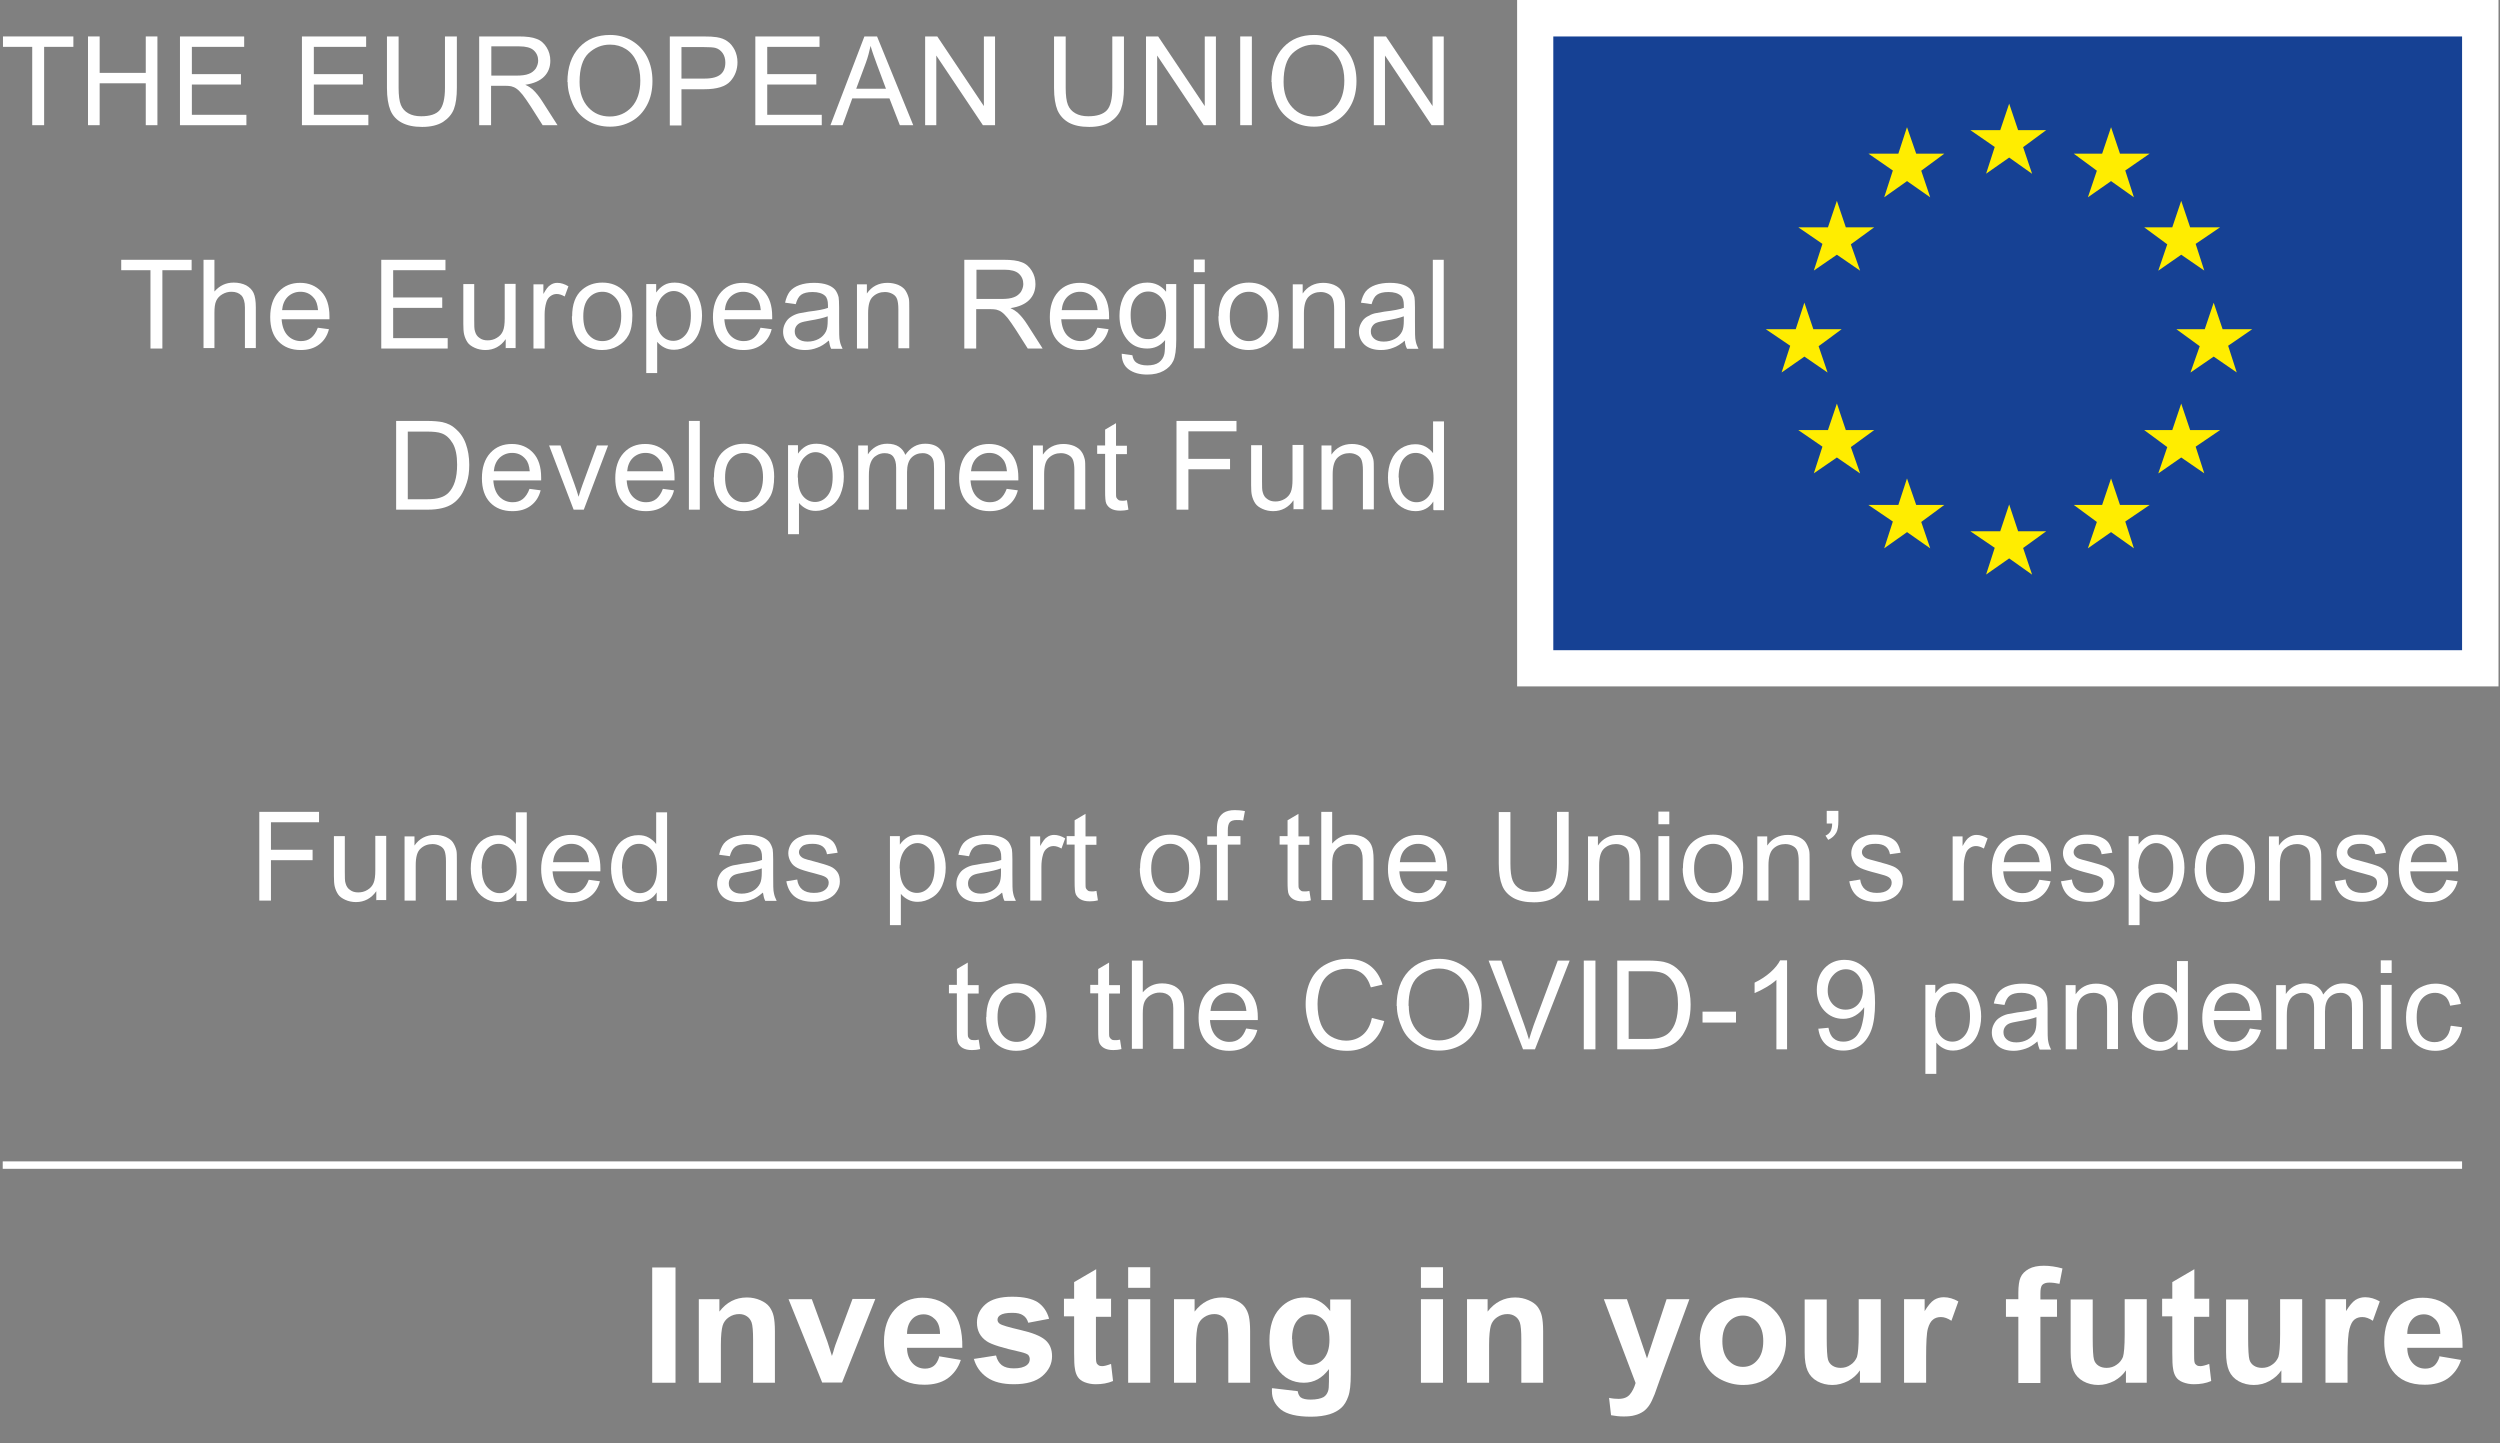 <?xml version="1.0" encoding="UTF-8"?><svg id="Lag_1" xmlns="http://www.w3.org/2000/svg" viewBox="0 0 100.85 58.23"><rect x="0" y="0" width="100.85" height="58.23" fill="#808080" stroke="none"/><rect x="61.93" y=".73" width="38.12" height="26.23" fill="#164194"/><path d="m99.32,1.47v24.76h-36.66V1.47h36.66m1.47-1.47h-39.59v27.69h39.59V0h0Z" fill="#fff"/><polygon points="76.93 5.35 77.25 6.27 78.22 6.27 77.42 6.86 77.73 7.78 76.93 7.22 76.14 7.78 76.44 6.85 75.6 6.27 76.63 6.27 76.93 5.35" fill="#ffed00" stroke="#ffed00" stroke-width=".14"/><polygon points="74.1 8.32 74.41 9.24 75.39 9.24 74.58 9.83 74.9 10.74 74.1 10.19 73.3 10.74 73.6 9.81 72.77 9.24 73.79 9.24 74.1 8.32" fill="#ffed00" stroke="#ffed00" stroke-width=".14"/><polygon points="81.05 4.4 81.36 5.32 82.33 5.32 81.53 5.91 81.84 6.83 81.05 6.27 80.25 6.83 80.55 5.9 79.71 5.32 80.74 5.32 81.05 4.4" fill="#ffed00" stroke="#ffed00" stroke-width=".14"/><polygon points="72.79 12.43 73.1 13.35 74.08 13.35 73.28 13.94 73.59 14.85 72.79 14.3 72 14.85 72.3 13.92 71.46 13.35 72.49 13.35 72.79 12.43" fill="#ffed00" stroke="#ffed00" stroke-width=".14"/><polygon points="74.1 16.5 74.41 17.42 75.39 17.42 74.58 18.01 74.9 18.92 74.1 18.37 73.3 18.92 73.6 17.99 72.77 17.42 73.79 17.42 74.1 16.5" fill="#ffed00" stroke="#ffed00" stroke-width=".14"/><polygon points="76.93 19.52 77.25 20.44 78.22 20.44 77.42 21.03 77.73 21.94 76.93 21.38 76.14 21.94 76.44 21.01 75.6 20.44 76.63 20.44 76.93 19.52" fill="#ffed00" stroke="#ffed00" stroke-width=".14"/><polygon points="81.05 20.57 81.36 21.5 82.33 21.5 81.53 22.08 81.84 23 81.05 22.44 80.25 23 80.55 22.07 79.71 21.5 80.74 21.5 81.05 20.57" fill="#ffed00" stroke="#ffed00" stroke-width=".14"/><polygon points="85.16 5.35 84.85 6.27 83.87 6.27 84.67 6.86 84.36 7.78 85.16 7.22 85.95 7.78 85.65 6.85 86.49 6.27 85.47 6.27 85.16 5.35" fill="#ffed00" stroke="#ffed00" stroke-width=".14"/><polygon points="87.99 8.32 87.68 9.24 86.71 9.24 87.51 9.83 87.2 10.74 87.99 10.19 88.79 10.74 88.49 9.81 89.33 9.24 88.3 9.24 87.99 8.32" fill="#ffed00" stroke="#ffed00" stroke-width=".14"/><polygon points="89.3 12.43 88.99 13.35 88.01 13.35 88.82 13.94 88.5 14.85 89.3 14.3 90.1 14.85 89.8 13.92 90.63 13.35 89.61 13.35 89.3 12.43" fill="#ffed00" stroke="#ffed00" stroke-width=".14"/><polygon points="87.99 16.5 87.68 17.42 86.71 17.42 87.51 18.01 87.2 18.92 87.99 18.37 88.79 18.92 88.49 17.99 89.33 17.42 88.3 17.42 87.99 16.5" fill="#ffed00" stroke="#ffed00" stroke-width=".14"/><polygon points="85.16 19.52 84.85 20.44 83.87 20.44 84.67 21.03 84.36 21.94 85.16 21.38 85.95 21.94 85.65 21.01 86.49 20.44 85.47 20.44 85.16 19.52" fill="#ffed00" stroke="#ffed00" stroke-width=".14"/><path d="m26.31,55.78v-4.65h.94v4.65h-.94Z" fill="#fff"/><path d="m31.27,55.78h-.89v-1.72c0-.36-.02-.6-.06-.71-.04-.11-.1-.19-.19-.25-.09-.06-.19-.09-.31-.09-.15,0-.29.04-.42.13-.12.08-.21.2-.25.34s-.07.4-.07.77v1.53h-.89v-3.37h.83v.5c.29-.38.66-.57,1.11-.57.2,0,.38.04.54.11.16.07.29.16.37.27.08.11.14.24.17.38s.05.34.05.6v2.09Z" fill="#fff"/><path d="m33.17,55.78l-1.36-3.37h.94l.63,1.72.18.57c.05-.15.08-.24.09-.29.03-.1.06-.19.1-.29l.64-1.72h.92l-1.34,3.37h-.8Z" fill="#fff"/><path d="m37.87,54.71l.89.15c-.11.33-.29.57-.54.75-.25.17-.56.25-.93.25-.59,0-1.02-.19-1.3-.57-.22-.31-.33-.69-.33-1.16,0-.56.15-1,.44-1.31s.66-.47,1.11-.47c.5,0,.9.17,1.19.5s.43.84.42,1.52h-2.23c0,.26.08.47.22.62.14.15.31.22.51.22.14,0,.26-.04.35-.11s.17-.2.22-.37Zm.05-.9c0-.26-.07-.46-.2-.59-.13-.13-.28-.2-.46-.2-.19,0-.36.07-.48.21s-.19.33-.19.58h1.33Z" fill="#fff"/><path d="m39.28,54.82l.9-.14c.04.17.12.3.23.39.12.09.28.13.49.13.23,0,.4-.04.52-.13.08-.06.12-.14.12-.24,0-.07-.02-.12-.06-.17-.04-.04-.14-.08-.3-.12-.72-.16-1.18-.3-1.37-.43-.27-.18-.4-.43-.4-.76,0-.29.12-.54.35-.74.23-.2.59-.3,1.07-.3s.8.08,1.03.22c.22.15.38.37.46.67l-.84.16c-.04-.13-.1-.23-.21-.3-.1-.07-.24-.1-.43-.1-.24,0-.4.03-.5.1-.07.05-.1.11-.1.18,0,.06.03.12.09.16.08.06.36.14.83.25.48.11.81.24,1,.4.19.16.28.38.28.66,0,.31-.13.57-.39.8-.26.22-.64.33-1.15.33-.46,0-.82-.09-1.09-.28-.27-.19-.44-.44-.53-.76Z" fill="#fff"/><path d="m44.82,52.41v.71h-.61v1.36c0,.27,0,.44.02.48.01.05.04.08.08.11.04.03.09.04.15.04.08,0,.2-.03.36-.09l.08.69c-.21.09-.44.13-.7.13-.16,0-.31-.03-.44-.08-.13-.05-.22-.12-.28-.21-.06-.09-.1-.2-.12-.35-.02-.1-.03-.31-.03-.63v-1.47h-.41v-.71h.41v-.67l.89-.52v1.19h.61Z" fill="#fff"/><path d="m45.51,51.95v-.83h.89v.83h-.89Zm0,3.83v-3.37h.89v3.37h-.89Z" fill="#fff"/><path d="m50.44,55.78h-.89v-1.72c0-.36-.02-.6-.06-.71-.04-.11-.1-.19-.19-.25-.09-.06-.19-.09-.31-.09-.15,0-.29.04-.42.13-.12.08-.21.2-.25.34-.04.14-.07.4-.07.77v1.53h-.89v-3.37h.83v.5c.29-.38.67-.57,1.11-.57.2,0,.38.04.54.11.16.07.29.16.37.27.08.11.14.24.17.38.03.14.05.34.05.6v2.09Z" fill="#fff"/><path d="m51.33,56l1.02.12c.02.12.06.2.12.25.08.06.22.09.4.09.23,0,.41-.04.52-.1.08-.05.14-.12.18-.23.03-.07.04-.21.04-.41v-.49c-.27.36-.6.55-1.01.55-.45,0-.81-.19-1.08-.57-.21-.3-.31-.68-.31-1.13,0-.57.14-1,.41-1.29.27-.3.61-.45,1.01-.45s.76.18,1.03.55v-.47h.83v3.02c0,.4-.03.7-.1.89-.07.2-.16.35-.28.46-.12.11-.28.2-.47.26-.2.06-.45.1-.75.1-.57,0-.98-.1-1.22-.29-.24-.2-.36-.44-.36-.74,0-.03,0-.07,0-.11Zm.8-1.98c0,.36.07.62.21.79s.31.25.51.25c.22,0,.4-.08.55-.25.15-.17.23-.42.23-.76s-.07-.61-.22-.78c-.14-.17-.33-.25-.55-.25s-.39.08-.53.25-.21.42-.21.76Z" fill="#fff"/><path d="m57.32,51.95v-.83h.89v.83h-.89Zm0,3.83v-3.37h.89v3.37h-.89Z" fill="#fff"/><path d="m62.26,55.78h-.89v-1.72c0-.36-.02-.6-.06-.71-.04-.11-.1-.19-.19-.25-.09-.06-.19-.09-.31-.09-.15,0-.29.04-.42.13-.12.08-.21.2-.25.34-.04.14-.07.4-.07.77v1.53h-.89v-3.37h.83v.5c.29-.38.67-.57,1.11-.57.2,0,.38.04.54.11.16.07.29.16.37.27.08.11.14.24.17.38.03.14.05.34.05.6v2.09Z" fill="#fff"/><path d="m64.68,52.41h.95l.81,2.39.79-2.39h.92l-1.19,3.24-.21.59c-.08.2-.15.35-.22.45-.07.1-.15.19-.24.25s-.21.12-.34.15c-.13.04-.29.05-.46.05s-.34-.02-.5-.05l-.08-.7c.14.03.27.04.38.04.21,0,.36-.06.46-.18.1-.12.18-.28.23-.46l-1.28-3.38Z" fill="#fff"/><path d="m68.57,54.05c0-.3.07-.58.22-.86.15-.28.35-.49.62-.63.27-.15.57-.22.9-.22.51,0,.93.17,1.25.5.33.33.49.75.49,1.26s-.17.93-.49,1.27c-.33.34-.74.5-1.24.5-.31,0-.6-.07-.88-.21s-.49-.34-.64-.61c-.15-.27-.22-.6-.22-.99Zm.91.05c0,.33.08.59.24.77.16.18.35.27.59.27s.43-.09.58-.27c.16-.18.24-.44.24-.77s-.08-.58-.24-.76c-.16-.18-.35-.27-.58-.27s-.43.09-.59.27c-.16.18-.24.43-.24.77Z" fill="#fff"/><path d="m75.03,55.78v-.5c-.12.18-.28.32-.48.43-.2.1-.41.16-.63.16s-.43-.05-.61-.15c-.18-.1-.31-.24-.39-.42-.08-.18-.12-.43-.12-.75v-2.13h.89v1.55c0,.47.02.76.05.87.03.11.09.19.18.25s.2.09.33.09c.15,0,.29-.04.41-.13.12-.08.2-.19.25-.31.04-.12.07-.43.07-.91v-1.42h.89v3.37h-.83Z" fill="#fff"/><path d="m77.7,55.78h-.89v-3.37h.83v.48c.14-.23.27-.38.38-.45.11-.07.24-.11.39-.11.2,0,.4.06.59.17l-.28.78c-.15-.1-.29-.15-.42-.15s-.23.03-.32.1c-.09.07-.16.19-.21.37s-.07.56-.07,1.13v1.04Z" fill="#fff"/><path d="m80.92,52.41h.5v-.25c0-.28.03-.5.09-.63.06-.14.17-.25.33-.34.16-.09.37-.13.61-.13s.5.04.75.11l-.12.62c-.14-.03-.28-.05-.41-.05s-.22.03-.28.09c-.06.06-.08.18-.08.35v.24h.67v.7h-.67v2.67h-.89v-2.67h-.5v-.7Z" fill="#fff"/><path d="m85.76,55.78v-.5c-.12.18-.28.32-.48.43-.2.1-.41.16-.63.16s-.43-.05-.61-.15c-.18-.1-.31-.24-.39-.42-.08-.18-.12-.43-.12-.75v-2.13h.89v1.55c0,.47.02.76.05.87.03.11.09.19.18.25s.2.09.33.09c.15,0,.29-.04.41-.13.12-.08.2-.19.25-.31.04-.12.07-.43.07-.91v-1.42h.89v3.37h-.83Z" fill="#fff"/><path d="m89.12,52.41v.71h-.61v1.36c0,.27,0,.44.02.48.01.05.04.08.08.11.04.03.09.04.15.04.08,0,.2-.03.36-.09l.08.69c-.21.09-.44.13-.7.13-.16,0-.31-.03-.44-.08-.13-.05-.22-.12-.28-.21-.06-.09-.1-.2-.12-.35-.02-.1-.03-.31-.03-.63v-1.47h-.41v-.71h.41v-.67l.89-.52v1.19h.61Z" fill="#fff"/><path d="m92.03,55.78v-.5c-.12.18-.28.32-.48.43s-.41.16-.63.16-.43-.05-.61-.15c-.18-.1-.31-.24-.39-.42-.08-.18-.12-.43-.12-.75v-2.13h.89v1.55c0,.47.02.76.05.87.03.11.09.19.18.25s.2.09.33.09c.15,0,.29-.04.41-.13.12-.08.2-.19.25-.31.04-.12.07-.43.07-.91v-1.42h.89v3.37h-.83Z" fill="#fff"/><path d="m94.7,55.78h-.89v-3.37h.83v.48c.14-.23.27-.38.38-.45.11-.07.24-.11.39-.11.2,0,.4.06.59.17l-.28.78c-.15-.1-.29-.15-.42-.15s-.23.03-.32.1c-.09.07-.15.19-.2.37s-.08.56-.08,1.13v1.04Z" fill="#fff"/><path d="m98.39,54.71l.89.15c-.11.33-.29.57-.54.75-.25.17-.56.25-.93.25-.59,0-1.02-.19-1.3-.57-.22-.31-.33-.69-.33-1.16,0-.56.15-1,.44-1.31s.66-.47,1.11-.47c.5,0,.9.17,1.19.5s.43.84.42,1.52h-2.23c0,.26.08.47.22.62.14.15.31.22.51.22.14,0,.26-.04.35-.11.09-.08.17-.2.22-.37Zm.05-.9c0-.26-.07-.46-.2-.59-.13-.13-.28-.2-.46-.2-.19,0-.36.07-.48.21s-.19.33-.19.58h1.33Z" fill="#fff"/><line x1="99.32" y1="47" x2=".11" y2="47" fill="none" stroke="#fff" stroke-width=".3"/><path d="m10.46,36.33v-3.58h2.41v.42h-1.94v1.11h1.68v.42h-1.68v1.63h-.47Z" fill="#fff"/><path d="m15.18,36.33v-.38c-.2.29-.48.44-.82.44-.15,0-.3-.03-.43-.09-.13-.06-.23-.13-.29-.22-.06-.09-.11-.2-.14-.33-.02-.09-.03-.22-.03-.41v-1.61h.44v1.44c0,.23,0,.38.03.46.03.12.09.21.18.27.09.07.2.1.33.1s.26-.03.37-.1c.12-.07.2-.16.25-.28.05-.12.07-.29.07-.51v-1.39h.44v2.59h-.39Z" fill="#fff"/><path d="m16.32,36.33v-2.59h.4v.37c.19-.28.47-.43.83-.43.16,0,.3.03.43.08.13.06.23.13.29.22s.11.2.14.32c.02.08.02.22.02.43v1.59h-.44v-1.58c0-.18-.02-.31-.05-.4-.03-.09-.09-.16-.18-.21-.09-.05-.19-.08-.31-.08-.19,0-.35.06-.48.18-.14.12-.2.34-.2.68v1.42h-.44Z" fill="#fff"/><path d="m20.83,36.33v-.33c-.16.26-.41.39-.73.39-.21,0-.4-.06-.57-.17-.17-.11-.31-.27-.4-.48-.09-.2-.14-.44-.14-.7s.04-.49.13-.7c.09-.21.22-.37.39-.48s.37-.17.58-.17c.16,0,.3.03.42.1.12.07.22.15.3.26v-1.28h.44v3.58h-.41Zm-1.39-1.29c0,.33.07.58.21.74s.31.25.5.25.36-.08.49-.24c.13-.16.2-.4.2-.72,0-.35-.07-.62-.21-.78s-.31-.25-.51-.25-.36.08-.49.24c-.13.16-.2.41-.2.75Z" fill="#fff"/><path d="m23.75,35.49l.45.06c-.07.27-.2.47-.4.62s-.44.22-.74.22c-.38,0-.68-.12-.9-.35-.22-.23-.33-.56-.33-.98s.11-.77.34-1.02.52-.36.87-.36.63.12.85.35.33.57.33,1c0,.03,0,.06,0,.12h-1.93c.02.28.1.5.24.65s.33.23.54.23c.16,0,.3-.04.41-.13s.2-.22.27-.41Zm-1.44-.71h1.45c-.02-.22-.07-.38-.17-.49-.14-.17-.32-.25-.54-.25-.2,0-.37.07-.51.2-.14.14-.21.32-.23.54Z" fill="#fff"/><path d="m26.49,36.33v-.33c-.16.26-.41.39-.73.39-.21,0-.4-.06-.57-.17-.17-.11-.31-.27-.4-.48-.09-.2-.14-.44-.14-.7s.04-.49.13-.7c.09-.21.22-.37.39-.48s.37-.17.58-.17c.16,0,.3.03.42.1.12.07.22.15.3.26v-1.28h.44v3.58h-.41Zm-1.39-1.29c0,.33.07.58.21.74s.31.25.5.25.36-.08.49-.24c.13-.16.2-.4.2-.72,0-.35-.07-.62-.21-.78s-.31-.25-.51-.25-.36.08-.49.24c-.13.16-.2.41-.2.75Z" fill="#fff"/><path d="m30.77,36.01c-.16.14-.32.24-.47.29-.15.06-.31.09-.48.09-.28,0-.5-.07-.66-.21-.15-.14-.23-.32-.23-.53,0-.13.03-.24.09-.35.06-.11.13-.19.23-.25.09-.06.2-.11.32-.14.09-.02.22-.04.39-.07.35-.04.62-.09.78-.15,0-.06,0-.1,0-.11,0-.18-.04-.31-.12-.38-.11-.1-.28-.15-.5-.15-.21,0-.36.04-.46.11-.1.07-.17.2-.22.38l-.43-.06c.04-.18.1-.33.19-.45.09-.11.22-.2.39-.26.17-.06.37-.09.59-.09s.4.03.54.08.24.12.31.2c.06.08.11.18.14.3.01.07.02.21.02.41v.59c0,.41,0,.67.03.77.02.11.06.21.11.31h-.46c-.05-.09-.07-.2-.09-.32Zm-.04-.98c-.16.06-.4.12-.72.17-.18.03-.31.06-.38.09s-.13.08-.17.14c-.04.06-.06.13-.06.21,0,.12.04.21.13.29.09.08.22.12.39.12s.32-.04.45-.11c.13-.07.23-.18.29-.3.05-.1.07-.25.07-.44v-.16Z" fill="#fff"/><path d="m31.73,35.55l.43-.07c.02.17.09.31.2.4.11.09.27.14.47.14s.35-.04.45-.12c.1-.08.15-.18.15-.29,0-.1-.04-.18-.13-.23-.06-.04-.21-.09-.45-.15-.32-.08-.55-.15-.67-.21-.12-.06-.22-.14-.28-.25-.06-.1-.1-.22-.1-.35,0-.12.03-.22.08-.32.05-.1.12-.18.22-.25.07-.05.16-.09.28-.13.12-.04.24-.05.38-.05.2,0,.38.03.54.09.15.06.27.14.34.24.07.1.12.23.15.4l-.43.06c-.02-.13-.08-.24-.17-.31-.09-.07-.23-.11-.4-.11-.2,0-.35.03-.43.1s-.13.15-.13.23c0,.06.02.11.05.15.04.05.09.09.17.12.04.02.17.05.39.11.31.08.53.15.65.2.12.05.22.13.29.23s.1.23.1.38-.04.28-.13.41c-.08.13-.21.23-.37.3-.16.07-.34.11-.55.11-.34,0-.59-.07-.77-.21-.18-.14-.29-.35-.34-.62Z" fill="#fff"/><path d="m35.9,37.32v-3.59h.4v.34c.09-.13.2-.23.32-.3.12-.07.26-.1.43-.1.22,0,.42.06.59.17s.3.27.38.48c.09.21.13.43.13.68,0,.27-.05.5-.14.72-.09.21-.23.38-.42.49-.18.11-.37.17-.57.17-.15,0-.28-.03-.39-.09-.12-.06-.21-.14-.29-.23v1.26h-.44Zm.4-2.28c0,.33.07.58.2.74s.3.24.49.24.36-.08.5-.25c.14-.17.21-.42.21-.77s-.07-.58-.2-.74c-.14-.16-.3-.25-.49-.25s-.35.09-.5.26c-.14.18-.22.43-.22.76Z" fill="#fff"/><path d="m40.42,36.01c-.16.14-.32.24-.47.29-.15.06-.31.09-.48.09-.28,0-.5-.07-.66-.21-.15-.14-.23-.32-.23-.53,0-.13.03-.24.09-.35.06-.11.13-.19.23-.25.09-.06.2-.11.32-.14.09-.02.22-.04.39-.07.35-.04.62-.09.78-.15,0-.06,0-.1,0-.11,0-.18-.04-.31-.12-.38-.11-.1-.28-.15-.5-.15-.21,0-.36.04-.46.11-.1.07-.17.2-.22.38l-.43-.06c.04-.18.1-.33.19-.45.09-.11.22-.2.39-.26.17-.06.37-.09.59-.09s.4.03.54.08.24.12.31.2c.06.08.11.18.14.3.01.07.02.21.02.41v.59c0,.41,0,.67.03.77.02.11.06.21.11.31h-.46c-.05-.09-.07-.2-.09-.32Zm-.04-.98c-.16.06-.4.12-.72.17-.18.03-.31.06-.38.09s-.13.08-.17.14c-.04.06-.06.13-.06.21,0,.12.04.21.13.29.09.08.22.12.39.12s.32-.04.45-.11c.13-.07.23-.18.29-.3.05-.1.07-.25.07-.44v-.16Z" fill="#fff"/><path d="m41.56,36.33v-2.59h.4v.39c.1-.18.19-.31.28-.36.08-.06.18-.09.28-.09.15,0,.3.05.45.14l-.15.41c-.11-.06-.21-.1-.32-.1-.1,0-.18.03-.26.09-.08.06-.13.14-.16.24-.05.16-.07.33-.07.51v1.36h-.44Z" fill="#fff"/><path d="m44.23,35.93l.06.39c-.12.03-.23.04-.33.04-.16,0-.28-.03-.37-.08s-.15-.12-.19-.2c-.04-.08-.05-.26-.05-.52v-1.49h-.32v-.34h.32v-.64l.44-.26v.91h.44v.34h-.44v1.52c0,.13,0,.21.02.24s.04.06.08.09c.03.02.08.03.15.03.05,0,.11,0,.19-.02Z" fill="#fff"/><path d="m45.99,35.03c0-.48.13-.84.4-1.07.22-.19.5-.29.82-.29.36,0,.65.12.87.35.23.23.34.56.34.97,0,.33-.05.6-.15.79-.1.19-.25.34-.44.45-.19.11-.4.16-.63.16-.36,0-.66-.12-.88-.35s-.34-.57-.34-1.01Zm.45,0c0,.33.07.58.22.75.15.17.33.25.55.25s.4-.08.54-.25c.14-.17.22-.42.22-.76,0-.32-.07-.56-.22-.73-.15-.17-.33-.25-.54-.25s-.4.08-.55.25c-.14.16-.22.41-.22.74Z" fill="#fff"/><path d="m49.09,36.33v-2.25h-.39v-.34h.39v-.28c0-.17.02-.3.05-.39.04-.11.12-.21.22-.28.11-.07.26-.11.45-.11.12,0,.26.01.41.04l-.07.38c-.09-.02-.18-.02-.26-.02-.13,0-.23.03-.28.09-.05.06-.08.16-.08.32v.24h.51v.34h-.51v2.25h-.44Z" fill="#fff"/><path d="m52.82,35.93l.06.39c-.12.03-.23.04-.33.04-.16,0-.28-.03-.37-.08s-.15-.12-.19-.2c-.04-.08-.05-.26-.05-.52v-1.49h-.32v-.34h.32v-.64l.44-.26v.91h.44v.34h-.44v1.52c0,.13,0,.21.02.24.02.04.04.06.08.09s.08.03.15.03c.05,0,.11,0,.19-.02Z" fill="#fff"/><path d="m53.3,36.33v-3.58h.44v1.28c.21-.24.46-.36.78-.36.19,0,.36.04.5.11.14.08.24.18.3.31.06.13.09.33.09.58v1.64h-.44v-1.64c0-.22-.05-.38-.14-.48-.1-.1-.23-.15-.4-.15-.13,0-.25.03-.37.1-.12.07-.2.16-.25.27s-.07.27-.07.48v1.42h-.44Z" fill="#fff"/><path d="m57.91,35.49l.45.06c-.07.27-.2.47-.4.62-.19.15-.44.22-.74.22-.38,0-.68-.12-.9-.35-.22-.23-.33-.56-.33-.98s.11-.77.34-1.02.52-.36.87-.36.63.12.85.35.33.57.33,1c0,.03,0,.06,0,.12h-1.93c.02.28.1.5.24.65.14.15.33.23.54.23.16,0,.3-.04.41-.13.11-.08.2-.22.27-.41Zm-1.44-.71h1.45c-.02-.22-.08-.38-.17-.49-.14-.17-.32-.25-.54-.25-.2,0-.37.07-.51.2s-.21.32-.23.54Z" fill="#fff"/><path d="m62.81,32.75h.47v2.07c0,.36-.04.65-.12.86-.08.21-.23.38-.44.52-.21.13-.49.2-.84.2s-.61-.06-.82-.17c-.21-.12-.37-.28-.46-.5-.09-.22-.14-.52-.14-.9v-2.07h.47v2.07c0,.31.03.54.09.69.06.15.16.26.3.34.14.08.31.12.52.12.35,0,.6-.08.75-.24.15-.16.22-.46.22-.91v-2.07Z" fill="#fff"/><path d="m64.06,36.33v-2.59h.4v.37c.19-.28.47-.43.83-.43.16,0,.3.03.43.08.13.06.23.13.29.22.06.09.11.2.14.32.02.08.02.22.02.43v1.59h-.44v-1.58c0-.18-.02-.31-.05-.4-.03-.09-.09-.16-.18-.21-.09-.05-.19-.08-.31-.08-.19,0-.35.06-.48.18s-.2.34-.2.68v1.42h-.44Z" fill="#fff"/><path d="m66.9,33.25v-.51h.44v.51h-.44Zm0,3.07v-2.59h.44v2.59h-.44Z" fill="#fff"/><path d="m67.89,35.03c0-.48.13-.84.4-1.07.22-.19.5-.29.82-.29.36,0,.65.12.87.35.23.23.34.56.34.97,0,.33-.05.6-.15.79-.1.19-.25.34-.44.45-.19.11-.4.16-.63.16-.36,0-.66-.12-.88-.35s-.34-.57-.34-1.01Zm.45,0c0,.33.07.58.22.75.15.17.33.25.55.25s.4-.08.54-.25c.14-.17.22-.42.22-.76,0-.32-.07-.56-.22-.73-.15-.17-.33-.25-.54-.25s-.4.08-.55.25c-.14.16-.22.41-.22.74Z" fill="#fff"/><path d="m70.89,36.33v-2.59h.4v.37c.19-.28.47-.43.83-.43.16,0,.3.03.43.08.13.06.23.13.29.22.06.09.11.2.14.32.02.08.02.22.02.43v1.59h-.44v-1.58c0-.18-.02-.31-.05-.4-.03-.09-.09-.16-.18-.21-.09-.05-.19-.08-.31-.08-.19,0-.35.06-.48.18s-.2.34-.2.68v1.42h-.44Z" fill="#fff"/><path d="m73.69,33.22v-.51h.47v.4c0,.22-.03.38-.08.47-.07.13-.18.23-.33.3l-.11-.17c.09-.04.15-.09.2-.17.04-.08.07-.18.07-.32h-.23Z" fill="#fff"/><path d="m74.61,35.55l.43-.07c.02.17.09.31.2.4s.27.14.47.14.35-.04.45-.12c.1-.08.15-.18.15-.29,0-.1-.04-.18-.13-.23-.06-.04-.21-.09-.45-.15-.32-.08-.54-.15-.67-.21-.12-.06-.22-.14-.28-.25-.06-.1-.1-.22-.1-.35,0-.12.03-.22.08-.32.05-.1.12-.18.22-.25.07-.05.16-.09.28-.13.12-.04.24-.05.38-.05.2,0,.38.03.54.09.15.06.27.14.34.24.07.1.12.23.15.4l-.43.06c-.02-.13-.08-.24-.17-.31-.09-.07-.23-.11-.4-.11-.2,0-.35.03-.43.1-.09.07-.13.15-.13.23,0,.06.02.11.05.15.04.05.09.09.17.12.04.02.17.05.39.11.31.08.53.15.65.2.12.05.22.13.29.23.07.1.1.23.1.38s-.04.28-.13.41c-.08.13-.21.23-.37.3-.16.07-.34.11-.55.11-.34,0-.59-.07-.77-.21-.18-.14-.29-.35-.34-.62Z" fill="#fff"/><path d="m78.77,36.33v-2.59h.4v.39c.1-.18.19-.31.28-.36.08-.06.18-.09.28-.09.15,0,.3.05.45.14l-.15.41c-.11-.06-.21-.1-.32-.1-.1,0-.18.03-.26.09-.08.06-.13.14-.16.24-.05.16-.07.33-.07.51v1.36h-.44Z" fill="#fff"/><path d="m82.27,35.49l.45.06c-.07.27-.2.47-.4.62-.19.15-.44.22-.74.22-.38,0-.68-.12-.9-.35-.22-.23-.33-.56-.33-.98s.11-.77.34-1.02.52-.36.87-.36.63.12.85.35.33.57.33,1c0,.03,0,.06,0,.12h-1.93c.02.28.1.5.24.65.14.15.33.23.54.23.16,0,.3-.04.41-.13.11-.08.2-.22.27-.41Zm-1.44-.71h1.45c-.02-.22-.08-.38-.17-.49-.14-.17-.32-.25-.54-.25-.2,0-.37.07-.51.2s-.21.32-.23.54Z" fill="#fff"/><path d="m83.15,35.55l.43-.07c.02.17.09.31.2.4s.27.14.47.14.35-.04.45-.12c.1-.08.15-.18.15-.29,0-.1-.04-.18-.13-.23-.06-.04-.21-.09-.45-.15-.32-.08-.54-.15-.67-.21-.12-.06-.22-.14-.28-.25-.06-.1-.1-.22-.1-.35,0-.12.03-.22.08-.32.05-.1.12-.18.22-.25.07-.05.16-.09.28-.13.12-.04.24-.05.38-.05.2,0,.38.03.54.09.15.06.27.14.34.24.07.1.12.23.15.4l-.43.06c-.02-.13-.08-.24-.17-.31-.09-.07-.23-.11-.4-.11-.2,0-.35.03-.43.1-.09.07-.13.15-.13.23,0,.06.02.11.05.15.04.05.09.09.17.12.04.02.17.05.39.11.31.08.53.15.65.2.12.05.22.13.29.23.07.1.1.23.1.38s-.04.28-.13.41c-.08.13-.21.23-.37.3-.16.07-.34.11-.55.11-.34,0-.59-.07-.77-.21-.18-.14-.29-.35-.34-.62Z" fill="#fff"/><path d="m85.87,37.32v-3.59h.4v.34c.09-.13.2-.23.32-.3.12-.07.26-.1.43-.1.22,0,.42.06.59.17.17.11.3.27.38.48.09.21.13.43.13.68,0,.27-.05.5-.14.72-.09.21-.23.38-.42.49-.18.11-.37.17-.57.17-.15,0-.28-.03-.39-.09s-.21-.14-.29-.23v1.26h-.44Zm.4-2.28c0,.33.07.58.2.74.14.16.3.24.49.24s.36-.08.5-.25c.14-.17.21-.42.21-.77s-.07-.58-.2-.74c-.14-.16-.3-.25-.49-.25s-.35.09-.5.26c-.14.18-.22.43-.22.76Z" fill="#fff"/><path d="m88.54,35.03c0-.48.13-.84.4-1.07.22-.19.49-.29.82-.29.36,0,.65.12.87.35.23.23.34.56.34.97,0,.33-.05.6-.15.79-.1.19-.25.34-.44.45s-.4.16-.63.16c-.36,0-.66-.12-.88-.35-.22-.23-.34-.57-.34-1.01Zm.45,0c0,.33.07.58.22.75.14.17.33.25.55.25s.4-.08.54-.25c.15-.17.22-.42.22-.76,0-.32-.07-.56-.22-.73-.15-.17-.33-.25-.54-.25s-.4.08-.55.25c-.15.16-.22.41-.22.74Z" fill="#fff"/><path d="m91.53,36.33v-2.59h.4v.37c.19-.28.46-.43.83-.43.16,0,.3.03.43.08.13.06.23.13.29.22.07.09.11.2.14.32.02.08.02.22.02.43v1.59h-.44v-1.58c0-.18-.02-.31-.05-.4-.03-.09-.09-.16-.18-.21-.09-.05-.19-.08-.31-.08-.19,0-.35.06-.49.18-.14.12-.2.34-.2.68v1.42h-.44Z" fill="#fff"/><path d="m94.19,35.55l.43-.07c.02.17.09.31.2.4s.27.14.47.14.35-.04.45-.12c.1-.08.15-.18.15-.29,0-.1-.04-.18-.13-.23-.06-.04-.21-.09-.45-.15-.32-.08-.54-.15-.67-.21-.12-.06-.22-.14-.28-.25-.06-.1-.1-.22-.1-.35,0-.12.03-.22.08-.32.05-.1.12-.18.22-.25.07-.05.16-.09.28-.13.12-.04.24-.05.38-.05.2,0,.38.03.54.09.15.06.27.14.34.24.07.1.12.23.15.4l-.43.06c-.02-.13-.08-.24-.17-.31-.09-.07-.23-.11-.4-.11-.2,0-.35.03-.43.1-.09.07-.13.15-.13.23,0,.06.02.11.05.15.04.05.09.09.17.12.04.02.17.05.39.11.31.08.53.15.65.2.12.05.22.13.29.23.07.1.1.23.1.38s-.04.28-.13.41c-.08.13-.21.23-.37.3-.16.07-.34.11-.55.11-.34,0-.59-.07-.77-.21-.18-.14-.29-.35-.34-.62Z" fill="#fff"/><path d="m98.69,35.49l.45.06c-.07.27-.2.47-.4.62-.19.15-.44.22-.74.22-.38,0-.68-.12-.9-.35-.22-.23-.33-.56-.33-.98s.11-.77.34-1.02.52-.36.87-.36.63.12.85.35.33.57.33,1c0,.03,0,.06,0,.12h-1.93c.02.28.1.5.24.65.15.15.33.23.54.23.16,0,.3-.04.41-.13.11-.08.2-.22.27-.41Zm-1.44-.71h1.45c-.02-.22-.07-.38-.17-.49-.14-.17-.32-.25-.54-.25-.2,0-.37.07-.51.2-.14.14-.21.32-.23.54Z" fill="#fff"/><path d="m39.48,41.93l.06.39c-.12.03-.23.04-.33.04-.16,0-.28-.03-.37-.08s-.15-.12-.19-.2c-.04-.08-.05-.26-.05-.52v-1.49h-.32v-.34h.32v-.64l.44-.26v.91h.44v.34h-.44v1.52c0,.13,0,.21.02.24.02.04.04.06.08.09.03.02.08.03.15.03.05,0,.11,0,.19-.02Z" fill="#fff"/><path d="m39.79,41.03c0-.48.13-.84.4-1.07.22-.19.49-.29.82-.29.36,0,.65.12.87.35.23.23.34.56.34.97,0,.33-.05.6-.15.79-.1.19-.25.34-.44.45-.19.11-.4.16-.63.16-.36,0-.66-.12-.88-.35-.22-.23-.34-.57-.34-1.01Zm.45,0c0,.33.07.58.22.75.15.17.33.25.55.25s.4-.08.54-.25.22-.42.22-.76c0-.32-.07-.56-.22-.73-.15-.17-.33-.25-.54-.25s-.4.08-.55.25-.22.41-.22.74Z" fill="#fff"/><path d="m45.18,41.93l.06.39c-.12.03-.23.04-.33.04-.16,0-.28-.03-.37-.08s-.15-.12-.19-.2c-.04-.08-.05-.26-.05-.52v-1.49h-.32v-.34h.32v-.64l.44-.26v.91h.44v.34h-.44v1.52c0,.13,0,.21.02.24.02.04.04.06.08.09s.08.03.15.03c.05,0,.11,0,.19-.02Z" fill="#fff"/><path d="m45.66,42.33v-3.58h.44v1.28c.21-.24.46-.36.78-.36.19,0,.36.04.5.11.14.08.24.18.3.31.06.13.09.33.09.58v1.64h-.44v-1.64c0-.22-.05-.38-.14-.48-.1-.1-.23-.15-.4-.15-.13,0-.25.03-.37.1-.12.07-.2.16-.25.27s-.07.27-.07.48v1.42h-.44Z" fill="#fff"/><path d="m50.27,41.49l.45.06c-.07.27-.2.47-.4.62-.19.15-.44.22-.74.22-.38,0-.68-.12-.9-.35-.22-.23-.33-.56-.33-.98s.11-.77.34-1.02.52-.36.87-.36.63.12.85.35.33.57.33,1c0,.03,0,.06,0,.12h-1.93c.02.28.1.5.24.65.14.15.33.23.54.23.16,0,.3-.04.41-.13.11-.08.2-.22.27-.41Zm-1.44-.71h1.45c-.02-.22-.08-.38-.17-.49-.14-.17-.32-.25-.54-.25-.2,0-.37.07-.51.2s-.21.32-.23.54Z" fill="#fff"/><path d="m55.37,41.07l.47.12c-.1.39-.28.69-.54.89-.26.2-.57.31-.95.31s-.7-.08-.94-.24c-.24-.16-.43-.38-.55-.68s-.19-.62-.19-.96c0-.37.07-.7.21-.98.14-.28.34-.49.61-.63.26-.14.55-.22.87-.22.36,0,.66.09.9.27s.41.44.51.77l-.47.11c-.08-.26-.2-.45-.36-.57-.16-.12-.36-.18-.6-.18-.27,0-.5.07-.69.2s-.31.31-.39.53c-.07.22-.11.45-.11.69,0,.3.04.57.13.8.09.23.23.4.41.51.19.11.39.17.61.17.26,0,.49-.08.67-.23.18-.15.31-.38.37-.68Z" fill="#fff"/><path d="m56.34,40.58c0-.59.16-1.06.48-1.4.32-.34.73-.5,1.24-.5.33,0,.63.08.89.24.27.16.47.38.61.66.14.28.21.6.21.96s-.07.69-.22.97-.35.5-.62.65c-.27.15-.56.22-.87.22-.34,0-.64-.08-.9-.24-.27-.16-.47-.38-.6-.67s-.21-.58-.21-.89Zm.49,0c0,.43.12.77.35,1.02.23.25.52.37.87.37s.65-.13.88-.38c.23-.25.34-.61.34-1.07,0-.29-.05-.55-.15-.76-.1-.22-.24-.39-.43-.51-.19-.12-.4-.18-.64-.18-.34,0-.62.12-.87.35-.24.23-.36.62-.36,1.15Z" fill="#fff"/><path d="m61.44,42.33l-1.39-3.58h.51l.93,2.6c.07.21.14.4.19.59.06-.2.12-.39.19-.59l.97-2.6h.48l-1.4,3.58h-.49Z" fill="#fff"/><path d="m63.89,42.33v-3.58h.47v3.58h-.47Z" fill="#fff"/><path d="m65.24,42.33v-3.58h1.23c.28,0,.49.02.64.05.21.05.38.13.53.26.19.16.33.36.42.61.09.25.14.53.14.85,0,.27-.03.51-.09.72s-.15.38-.24.52c-.1.14-.21.25-.33.33-.12.08-.26.14-.43.18-.17.04-.36.06-.57.06h-1.29Zm.47-.42h.76c.24,0,.42-.02.55-.07.13-.04.24-.11.32-.19.11-.11.2-.26.26-.45.06-.19.09-.42.09-.69,0-.37-.06-.66-.18-.86-.12-.2-.27-.34-.45-.4-.13-.05-.33-.07-.61-.07h-.75v2.73Z" fill="#fff"/><path d="m68.68,41.25v-.44h1.35v.44h-1.35Z" fill="#fff"/><path d="m72.1,42.33h-.44v-2.8c-.11.1-.25.2-.42.3-.17.1-.33.18-.46.23v-.42c.25-.12.46-.26.64-.42.18-.16.31-.32.39-.48h.28v3.59Z" fill="#fff"/><path d="m73.34,41.5l.42-.04c.04.2.1.34.21.43.1.09.23.13.39.13.14,0,.25-.03.36-.09s.19-.14.25-.25c.07-.1.12-.24.16-.42s.07-.35.07-.54c0-.02,0-.05,0-.09-.09.14-.21.25-.36.34-.15.09-.32.13-.49.13-.3,0-.55-.11-.75-.32s-.31-.5-.31-.85.11-.66.32-.88c.21-.22.48-.33.8-.33.23,0,.45.06.64.19.19.13.34.3.44.54.1.23.15.57.15,1.01s-.05.82-.15,1.09c-.1.27-.25.48-.44.62-.2.14-.43.21-.69.21-.28,0-.51-.08-.69-.23-.18-.16-.28-.37-.32-.66Zm1.8-1.58c0-.25-.07-.45-.2-.6-.13-.15-.29-.22-.48-.22s-.37.08-.51.24c-.15.16-.22.37-.22.62,0,.23.07.41.21.56.14.14.31.21.51.21s.37-.07.5-.21c.13-.14.2-.34.2-.59Z" fill="#fff"/><path d="m77.67,43.32v-3.59h.4v.34c.09-.13.2-.23.32-.3.12-.07.26-.1.43-.1.22,0,.42.06.59.17.17.11.3.27.38.48.09.21.13.43.13.68,0,.27-.05.5-.14.72-.09.21-.23.38-.42.49-.18.11-.37.17-.57.17-.15,0-.28-.03-.39-.09-.12-.06-.21-.14-.29-.23v1.26h-.44Zm.4-2.28c0,.33.07.58.2.74.13.16.3.24.49.24s.36-.08.5-.25c.14-.17.21-.42.21-.77s-.07-.58-.2-.74-.3-.25-.49-.25-.35.09-.5.26c-.14.18-.22.43-.22.76Z" fill="#fff"/><path d="m82.19,42.01c-.16.14-.32.24-.47.29s-.31.09-.48.09c-.29,0-.5-.07-.66-.21-.15-.14-.23-.32-.23-.53,0-.13.03-.24.09-.35.06-.11.13-.19.23-.25.09-.06.2-.11.32-.14.09-.02.22-.04.39-.07.36-.04.62-.09.78-.15,0-.06,0-.1,0-.11,0-.18-.04-.31-.12-.38-.11-.1-.28-.15-.5-.15-.21,0-.36.04-.46.11-.1.07-.17.2-.22.38l-.43-.06c.04-.18.1-.33.19-.45.09-.11.22-.2.39-.26.17-.06.37-.09.59-.09s.4.03.54.08c.14.05.24.12.3.2.07.08.11.18.14.3.01.07.02.21.02.41v.59c0,.41,0,.67.03.77.02.11.06.21.11.31h-.46c-.04-.09-.07-.2-.09-.32Zm-.04-.98c-.16.06-.4.12-.72.17-.18.03-.31.06-.38.09-.07.03-.13.08-.17.14-.04.06-.06.13-.06.21,0,.12.04.21.13.29.09.08.22.12.39.12s.32-.04.45-.11c.13-.07.23-.18.29-.3.05-.1.07-.25.07-.44v-.16Z" fill="#fff"/><path d="m83.33,42.33v-2.59h.4v.37c.19-.28.47-.43.83-.43.16,0,.3.03.43.08.13.06.23.13.29.22.06.09.11.2.14.32.02.08.02.22.02.43v1.59h-.44v-1.58c0-.18-.02-.31-.05-.4-.03-.09-.09-.16-.18-.21-.09-.05-.19-.08-.31-.08-.19,0-.35.06-.48.18s-.2.34-.2.68v1.42h-.44Z" fill="#fff"/><path d="m87.84,42.33v-.33c-.17.26-.41.39-.73.39-.21,0-.4-.06-.57-.17-.17-.11-.31-.27-.4-.48-.09-.2-.14-.44-.14-.7s.04-.49.13-.7c.09-.21.22-.37.39-.48.17-.11.37-.17.58-.17.16,0,.3.03.42.1.12.07.22.15.3.26v-1.28h.44v3.58h-.41Zm-1.39-1.29c0,.33.07.58.21.74.14.16.31.25.5.25s.36-.08.49-.24c.13-.16.2-.4.2-.72,0-.35-.07-.62-.21-.78s-.3-.25-.5-.25-.36.08-.49.24c-.13.16-.2.41-.2.75Z" fill="#fff"/><path d="m90.76,41.49l.45.06c-.07.27-.2.47-.4.62-.19.15-.44.22-.74.22-.38,0-.68-.12-.9-.35-.22-.23-.33-.56-.33-.98s.11-.77.34-1.02.52-.36.87-.36.63.12.85.35.33.57.33,1c0,.03,0,.06,0,.12h-1.93c.02.28.1.5.24.65.15.15.33.23.54.23.16,0,.3-.04.41-.13.11-.08.2-.22.27-.41Zm-1.44-.71h1.45c-.02-.22-.07-.38-.17-.49-.14-.17-.32-.25-.54-.25-.2,0-.37.07-.51.2-.14.14-.21.32-.23.54Z" fill="#fff"/><path d="m91.82,42.33v-2.59h.39v.36c.08-.13.19-.23.32-.31.14-.08.29-.12.46-.12.19,0,.35.04.47.12.12.08.21.19.26.33.21-.3.47-.45.8-.45.26,0,.46.07.59.21.14.14.21.36.21.66v1.78h-.44v-1.63c0-.18-.01-.3-.04-.38-.03-.08-.08-.14-.16-.19-.08-.05-.16-.07-.26-.07-.18,0-.33.06-.45.18-.12.12-.18.32-.18.58v1.51h-.44v-1.68c0-.2-.04-.34-.11-.44-.07-.1-.19-.15-.35-.15-.12,0-.24.03-.34.1-.11.06-.18.16-.23.29-.05.13-.07.31-.07.54v1.35h-.44Z" fill="#fff"/><path d="m96.04,39.25v-.51h.44v.51h-.44Zm0,3.07v-2.59h.44v2.59h-.44Z" fill="#fff"/><path d="m98.89,41.38l.43.06c-.05.3-.17.53-.36.7-.19.17-.43.25-.72.25-.35,0-.64-.12-.86-.35-.22-.23-.32-.56-.32-1,0-.28.05-.52.14-.73s.23-.37.42-.47c.19-.1.4-.16.62-.16.28,0,.51.07.69.21.18.14.29.34.34.61l-.43.07c-.04-.17-.11-.31-.22-.39s-.23-.13-.38-.13c-.22,0-.4.08-.54.24-.14.16-.21.41-.21.75s.07.6.2.76c.13.16.31.24.52.24.17,0,.32-.05.43-.16.12-.11.19-.27.22-.49Z" fill="#fff"/><path d="m1.3,5.05V1.89H.12v-.42h2.84v.42h-1.18v3.16h-.47Z" fill="#fff"/><path d="m3.55,5.05V1.47h.47v1.47h1.86v-1.47h.47v3.58h-.47v-1.69h-1.86v1.69h-.47Z" fill="#fff"/><path d="m7.26,5.05V1.47h2.59v.42h-2.11v1.1h1.98v.42h-1.98v1.22h2.2v.42h-2.67Z" fill="#fff"/><path d="m12.18,5.05V1.47h2.59v.42h-2.11v1.1h1.98v.42h-1.98v1.22h2.2v.42h-2.67Z" fill="#fff"/><path d="m17.96,1.47h.47v2.07c0,.36-.04.65-.12.86s-.23.38-.44.52c-.21.13-.49.2-.84.2s-.61-.06-.82-.17-.37-.28-.46-.5c-.09-.22-.14-.52-.14-.9V1.47h.47v2.07c0,.31.03.54.09.69.06.15.16.26.3.34.14.08.31.12.52.12.35,0,.6-.08.74-.24s.22-.46.22-.91V1.47Z" fill="#fff"/><path d="m19.33,5.05V1.47h1.59c.32,0,.56.03.73.1.17.06.3.18.4.34s.15.34.15.54c0,.25-.08.47-.25.64s-.42.28-.76.33c.13.06.22.12.29.18.14.13.27.29.39.48l.62.97h-.6l-.47-.74c-.14-.21-.25-.38-.34-.49s-.17-.19-.24-.24c-.07-.05-.14-.08-.22-.1-.05-.01-.14-.02-.26-.02h-.55v1.59h-.47Zm.47-2h1.02c.22,0,.39-.02.51-.07.12-.04.21-.12.28-.21.06-.1.1-.21.1-.32,0-.17-.06-.31-.18-.42-.12-.11-.32-.16-.58-.16h-1.13v1.18Z" fill="#fff"/><path d="m22.89,3.31c0-.59.16-1.06.48-1.4.32-.34.73-.5,1.24-.5.33,0,.63.08.89.24s.47.38.61.66c.14.28.21.6.21.96s-.07.69-.22.97-.35.5-.62.65c-.27.15-.56.22-.87.22-.34,0-.64-.08-.9-.24s-.47-.38-.6-.67-.21-.58-.21-.89Zm.49,0c0,.43.12.77.35,1.02.23.25.52.37.87.37s.65-.13.88-.38c.23-.25.35-.61.35-1.07,0-.29-.05-.55-.15-.76-.1-.22-.24-.39-.43-.51-.19-.12-.4-.18-.64-.18-.34,0-.62.12-.87.35-.24.23-.36.62-.36,1.15Z" fill="#fff"/><path d="m27.02,5.05V1.47h1.35c.24,0,.42.01.54.03.18.03.32.08.44.17.12.08.21.2.29.35.07.15.11.31.11.49,0,.3-.1.56-.29.77-.19.21-.54.32-1.05.32h-.92v1.46h-.47Zm.47-1.88h.93c.31,0,.52-.06.65-.17s.19-.27.19-.48c0-.15-.04-.28-.11-.38-.08-.11-.18-.18-.3-.21-.08-.02-.23-.03-.44-.03h-.92v1.28Z" fill="#fff"/><path d="m30.47,5.05V1.47h2.59v.42h-2.11v1.1h1.98v.42h-1.98v1.22h2.2v.42h-2.67Z" fill="#fff"/><path d="m33.5,5.05l1.37-3.58h.51l1.46,3.58h-.54l-.42-1.08h-1.5l-.39,1.08h-.5Zm1.03-1.47h1.21l-.37-.99c-.11-.3-.2-.55-.25-.74-.05.23-.11.46-.19.68l-.39,1.05Z" fill="#fff"/><path d="m37.32,5.05V1.47h.49l1.88,2.81V1.47h.45v3.58h-.49l-1.88-2.81v2.81h-.45Z" fill="#fff"/><path d="m44.87,1.47h.47v2.07c0,.36-.04.65-.12.86-.08.21-.23.38-.44.52-.21.13-.49.2-.84.2s-.61-.06-.82-.17c-.21-.12-.36-.28-.46-.5-.09-.22-.14-.52-.14-.9V1.47h.47v2.07c0,.31.03.54.09.69.06.15.16.26.3.34.14.08.31.12.52.12.35,0,.6-.08.75-.24.15-.16.22-.46.22-.91V1.47Z" fill="#fff"/><path d="m46.23,5.05V1.47h.49l1.88,2.81V1.47h.45v3.58h-.49l-1.88-2.81v2.81h-.45Z" fill="#fff"/><path d="m50.03,5.05V1.47h.47v3.58h-.47Z" fill="#fff"/><path d="m51.29,3.31c0-.59.16-1.06.48-1.4.32-.34.73-.5,1.24-.5.33,0,.63.08.89.24.26.16.47.38.61.66.14.28.21.6.21.96s-.07.69-.22.97-.35.5-.62.65c-.27.15-.56.22-.87.22-.34,0-.64-.08-.9-.24-.26-.16-.47-.38-.6-.67s-.21-.58-.21-.89Zm.49,0c0,.43.12.77.35,1.02.23.25.52.37.87.37s.65-.13.88-.38.35-.61.35-1.07c0-.29-.05-.55-.15-.76-.1-.22-.24-.39-.43-.51-.19-.12-.4-.18-.64-.18-.33,0-.62.12-.87.35-.24.23-.36.62-.36,1.15Z" fill="#fff"/><path d="m55.42,5.05V1.47h.49l1.88,2.81V1.47h.45v3.58h-.49l-1.88-2.81v2.81h-.45Z" fill="#fff"/><path d="m6.07,14.06v-3.16h-1.18v-.42h2.84v.42h-1.18v3.16h-.47Z" fill="#fff"/><path d="m8.21,14.06v-3.58h.44v1.28c.21-.24.46-.36.78-.36.19,0,.36.04.5.11.14.08.24.18.3.31.06.13.09.33.09.58v1.64h-.44v-1.64c0-.22-.05-.38-.14-.48-.1-.1-.23-.15-.4-.15-.13,0-.25.03-.37.1-.12.07-.2.16-.25.27s-.07.27-.07.48v1.42h-.44Z" fill="#fff"/><path d="m12.82,13.22l.45.06c-.07.27-.2.47-.4.62s-.44.22-.74.22c-.38,0-.68-.12-.9-.35-.22-.23-.33-.56-.33-.98s.11-.77.34-1.02.52-.36.87-.36.63.12.85.35.33.57.33,1c0,.03,0,.06,0,.12h-1.93c.02.28.1.5.24.65s.33.23.54.23c.16,0,.3-.04.41-.13s.2-.22.27-.41Zm-1.44-.71h1.45c-.02-.22-.07-.38-.17-.49-.14-.17-.32-.25-.54-.25-.2,0-.37.07-.51.2-.14.14-.21.32-.23.54Z" fill="#fff"/><path d="m15.38,14.06v-3.58h2.59v.42h-2.11v1.1h1.98v.42h-1.98v1.22h2.2v.42h-2.67Z" fill="#fff"/><path d="m20.4,14.06v-.38c-.2.29-.48.44-.82.44-.15,0-.3-.03-.43-.09-.13-.06-.23-.13-.29-.22-.06-.09-.11-.2-.14-.33-.02-.09-.03-.22-.03-.41v-1.61h.44v1.44c0,.23,0,.38.03.46.03.12.09.21.18.27.09.07.2.1.33.1s.26-.03.37-.1c.12-.07.2-.16.25-.28.05-.12.07-.29.07-.51v-1.39h.44v2.59h-.39Z" fill="#fff"/><path d="m21.52,14.06v-2.59h.4v.39c.1-.18.19-.31.28-.36.08-.06.18-.09.28-.09.15,0,.3.05.45.14l-.15.41c-.11-.06-.21-.1-.32-.1-.1,0-.18.03-.26.09-.08.06-.13.14-.16.24-.05.16-.07.33-.07.51v1.36h-.44Z" fill="#fff"/><path d="m23.08,12.76c0-.48.13-.84.4-1.07.22-.19.49-.29.82-.29.36,0,.65.12.87.35.23.23.34.56.34.97,0,.33-.05.6-.15.79-.1.19-.25.34-.44.45-.19.11-.4.16-.63.16-.36,0-.66-.12-.88-.35-.22-.23-.34-.57-.34-1.01Zm.45,0c0,.33.07.58.22.75.15.17.33.25.55.25s.4-.08.54-.25.22-.42.22-.76c0-.32-.07-.56-.22-.73-.15-.17-.33-.25-.54-.25s-.4.08-.55.25-.22.41-.22.74Z" fill="#fff"/><path d="m26.07,15.05v-3.59h.4v.34c.09-.13.2-.23.32-.3.12-.07.26-.1.43-.1.22,0,.42.06.59.17s.3.27.38.48c.09.21.13.43.13.68,0,.27-.05.5-.14.72-.09.21-.23.38-.42.49-.18.11-.37.17-.57.17-.15,0-.28-.03-.39-.09-.12-.06-.21-.14-.29-.23v1.26h-.44Zm.4-2.28c0,.33.07.58.2.74s.3.24.49.24.36-.08.5-.25c.14-.17.21-.42.21-.77s-.07-.58-.2-.74c-.14-.16-.3-.25-.49-.25s-.35.09-.5.26c-.14.18-.22.43-.22.76Z" fill="#fff"/><path d="m30.68,13.22l.45.06c-.07.27-.2.47-.4.62s-.44.22-.74.22c-.38,0-.68-.12-.9-.35-.22-.23-.33-.56-.33-.98s.11-.77.34-1.02.52-.36.87-.36.63.12.85.35.33.57.33,1c0,.03,0,.06,0,.12h-1.93c.02.28.1.5.24.65s.33.23.54.23c.16,0,.3-.04.41-.13s.2-.22.27-.41Zm-1.44-.71h1.45c-.02-.22-.07-.38-.17-.49-.14-.17-.32-.25-.54-.25-.2,0-.37.07-.51.2-.14.14-.21.32-.23.54Z" fill="#fff"/><path d="m33.43,13.74c-.16.14-.32.24-.47.29-.15.06-.31.09-.48.09-.28,0-.5-.07-.66-.21-.15-.14-.23-.32-.23-.53,0-.13.03-.24.09-.35.06-.11.13-.19.23-.25.09-.06.2-.11.32-.14.09-.02.22-.04.39-.07.35-.04.62-.09.78-.15,0-.06,0-.1,0-.11,0-.18-.04-.31-.12-.38-.11-.1-.28-.15-.5-.15-.21,0-.36.04-.46.11-.1.07-.17.2-.22.38l-.43-.06c.04-.18.1-.33.19-.45.09-.11.22-.2.39-.26.17-.06.37-.09.59-.09s.4.03.54.08.24.12.31.2c.06.08.11.18.14.3.01.07.02.21.02.41v.59c0,.41,0,.67.03.77.02.11.06.21.11.31h-.46c-.05-.09-.07-.2-.09-.32Zm-.04-.98c-.16.06-.4.12-.72.17-.18.03-.31.06-.38.09s-.13.08-.17.14c-.04.06-.06.13-.06.21,0,.12.04.21.13.29.09.08.22.12.39.12s.32-.04.45-.11c.13-.07.23-.18.29-.3.05-.1.07-.25.07-.44v-.16Z" fill="#fff"/><path d="m34.57,14.06v-2.59h.4v.37c.19-.28.47-.43.83-.43.16,0,.3.03.43.08.13.06.23.13.29.22s.11.2.14.32c.02.08.02.22.02.43v1.59h-.44v-1.58c0-.18-.02-.31-.05-.4-.03-.09-.09-.16-.18-.21-.09-.05-.19-.08-.31-.08-.19,0-.35.06-.48.18-.14.12-.2.34-.2.68v1.42h-.44Z" fill="#fff"/><path d="m38.9,14.06v-3.58h1.59c.32,0,.56.03.73.1.17.06.3.18.4.34s.15.34.15.54c0,.25-.08.47-.25.64s-.42.28-.76.33c.13.06.22.12.29.18.14.13.27.29.39.48l.62.97h-.6l-.47-.74c-.14-.21-.25-.38-.34-.49s-.17-.19-.24-.24c-.07-.05-.14-.08-.22-.1-.05-.01-.14-.02-.26-.02h-.55v1.59h-.47Zm.47-2h1.02c.22,0,.39-.02.51-.07.12-.04.21-.12.28-.21.06-.1.1-.21.1-.32,0-.17-.06-.31-.18-.42-.12-.11-.32-.16-.58-.16h-1.13v1.18Z" fill="#fff"/><path d="m44.27,13.22l.45.06c-.07.27-.2.47-.4.62-.19.15-.44.22-.74.22-.38,0-.68-.12-.9-.35-.22-.23-.33-.56-.33-.98s.11-.77.34-1.02.52-.36.87-.36.63.12.85.35.33.57.33,1c0,.03,0,.06,0,.12h-1.93c.02.28.1.5.24.65.15.15.33.23.54.23.16,0,.3-.04.41-.13.11-.08.2-.22.27-.41Zm-1.44-.71h1.45c-.02-.22-.07-.38-.17-.49-.14-.17-.32-.25-.54-.25-.2,0-.37.07-.51.2-.14.14-.21.32-.23.54Z" fill="#fff"/><path d="m45.25,14.27l.43.06c.02.13.07.23.15.29.11.08.26.12.45.12.2,0,.36-.04.47-.12.11-.08.19-.2.22-.34.02-.09.03-.28.03-.56-.19.23-.43.34-.72.34-.36,0-.63-.13-.83-.39s-.29-.57-.29-.93c0-.25.04-.48.13-.69.09-.21.22-.37.39-.48s.37-.17.6-.17c.31,0,.56.12.76.37v-.31h.41v2.24c0,.4-.04.69-.12.86-.08.17-.21.3-.39.4-.18.1-.4.15-.66.15-.31,0-.56-.07-.75-.21-.19-.14-.28-.35-.28-.63Zm.36-1.56c0,.34.07.59.2.74.13.16.3.23.51.23s.37-.08.51-.23c.14-.16.21-.4.21-.73s-.07-.56-.21-.72c-.14-.16-.31-.24-.51-.24s-.36.08-.5.24c-.14.16-.21.39-.21.71Z" fill="#fff"/><path d="m48.16,10.98v-.51h.44v.51h-.44Zm0,3.07v-2.59h.44v2.59h-.44Z" fill="#fff"/><path d="m49.16,12.76c0-.48.13-.84.4-1.07.22-.19.5-.29.82-.29.36,0,.65.12.87.35.23.23.34.56.34.97,0,.33-.05.6-.15.79-.1.19-.25.34-.44.45-.19.11-.4.16-.63.16-.36,0-.66-.12-.88-.35s-.34-.57-.34-1.01Zm.45,0c0,.33.07.58.22.75.15.17.33.25.55.25s.4-.08.54-.25c.14-.17.22-.42.22-.76,0-.32-.07-.56-.22-.73-.15-.17-.33-.25-.54-.25s-.4.08-.55.25c-.14.16-.22.41-.22.74Z" fill="#fff"/><path d="m52.15,14.06v-2.59h.4v.37c.19-.28.47-.43.83-.43.16,0,.3.03.43.08.13.06.23.13.29.22.06.09.11.2.14.32.02.08.02.22.02.43v1.59h-.44v-1.58c0-.18-.02-.31-.05-.4-.03-.09-.09-.16-.18-.21-.09-.05-.19-.08-.31-.08-.19,0-.35.06-.48.18s-.2.34-.2.68v1.42h-.44Z" fill="#fff"/><path d="m56.67,13.74c-.16.14-.32.24-.47.29-.15.06-.31.09-.49.09-.28,0-.5-.07-.66-.21-.15-.14-.23-.32-.23-.53,0-.13.03-.24.09-.35.06-.11.13-.19.23-.25s.2-.11.32-.14c.09-.02.22-.04.39-.07.35-.04.62-.09.78-.15,0-.06,0-.1,0-.11,0-.18-.04-.31-.12-.38-.11-.1-.28-.15-.5-.15-.21,0-.36.04-.46.11-.1.07-.17.2-.22.38l-.43-.06c.04-.18.1-.33.19-.45.09-.11.22-.2.39-.26.17-.06.37-.09.59-.09s.4.03.54.08c.14.05.24.12.31.2.06.08.11.18.14.3.01.07.02.21.02.41v.59c0,.41,0,.67.03.77.02.11.06.21.11.31h-.46c-.05-.09-.08-.2-.09-.32Zm-.04-.98c-.16.06-.4.12-.72.17-.18.03-.31.06-.38.09-.08.03-.13.08-.17.14-.04.06-.06.13-.06.21,0,.12.04.21.13.29s.22.12.39.12.32-.04.45-.11c.13-.07.23-.18.29-.3.05-.1.07-.25.07-.44v-.16Z" fill="#fff"/><path d="m57.8,14.06v-3.58h.44v3.58h-.44Z" fill="#fff"/><path d="m15.98,20.56v-3.58h1.23c.28,0,.49.02.64.05.21.05.38.13.52.26.19.16.33.36.42.61.09.25.14.53.14.85,0,.27-.03.51-.1.72s-.15.38-.24.52c-.1.14-.21.25-.33.33-.12.08-.26.14-.43.18-.17.04-.36.06-.57.06h-1.29Zm.47-.42h.76c.24,0,.42-.02.56-.07.13-.04.24-.11.32-.19.11-.11.2-.26.26-.45.06-.19.09-.42.09-.69,0-.37-.06-.66-.18-.86-.12-.2-.27-.34-.45-.4-.13-.05-.33-.07-.61-.07h-.75v2.73Z" fill="#fff"/><path d="m21.36,19.72l.45.06c-.07.27-.2.47-.4.62s-.44.22-.74.22c-.38,0-.68-.12-.9-.35-.22-.23-.33-.56-.33-.98s.11-.77.34-1.02.52-.36.87-.36.63.12.85.35.33.57.33,1c0,.03,0,.06,0,.12h-1.93c.02.28.1.5.24.65s.33.23.54.23c.16,0,.3-.04.41-.13s.2-.22.27-.41Zm-1.44-.71h1.45c-.02-.22-.07-.38-.17-.49-.14-.17-.32-.25-.54-.25-.2,0-.37.07-.51.2-.14.14-.21.32-.23.54Z" fill="#fff"/><path d="m23.14,20.56l-.99-2.59h.46l.56,1.55c.06.17.12.34.17.52.04-.14.09-.3.16-.49l.58-1.58h.45l-.98,2.59h-.41Z" fill="#fff"/><path d="m26.74,19.72l.45.06c-.07.27-.2.47-.4.62s-.44.22-.74.22c-.38,0-.68-.12-.9-.35-.22-.23-.33-.56-.33-.98s.11-.77.34-1.02.52-.36.87-.36.63.12.85.35.33.57.33,1c0,.03,0,.06,0,.12h-1.93c.02.28.1.5.24.65s.33.23.54.23c.16,0,.3-.04.41-.13s.2-.22.27-.41Zm-1.44-.71h1.45c-.02-.22-.07-.38-.17-.49-.14-.17-.32-.25-.54-.25-.2,0-.37.07-.51.2-.14.14-.21.32-.23.54Z" fill="#fff"/><path d="m27.79,20.56v-3.58h.44v3.58h-.44Z" fill="#fff"/><path d="m28.8,19.26c0-.48.13-.84.4-1.07.22-.19.49-.29.82-.29.36,0,.65.12.87.35.23.23.34.56.34.97,0,.33-.05.6-.15.79-.1.19-.25.34-.44.45-.19.11-.4.16-.63.16-.36,0-.66-.12-.88-.35-.22-.23-.34-.57-.34-1.01Zm.45,0c0,.33.07.58.22.75.15.17.33.25.55.25s.4-.08.54-.25.22-.42.22-.76c0-.32-.07-.56-.22-.73-.15-.17-.33-.25-.54-.25s-.4.08-.55.25-.22.41-.22.74Z" fill="#fff"/><path d="m31.79,21.55v-3.59h.4v.34c.09-.13.2-.23.32-.3.12-.07.26-.1.43-.1.22,0,.42.06.59.17s.3.27.38.48c.09.21.13.43.13.68,0,.27-.05.5-.14.72-.09.21-.23.38-.42.49-.18.11-.37.17-.57.17-.15,0-.28-.03-.39-.09-.12-.06-.21-.14-.29-.23v1.26h-.44Zm.4-2.28c0,.33.07.58.2.74s.3.24.49.24.36-.08.5-.25c.14-.17.21-.42.21-.77s-.07-.58-.2-.74c-.14-.16-.3-.25-.49-.25s-.35.09-.5.26c-.14.18-.22.43-.22.76Z" fill="#fff"/><path d="m34.62,20.56v-2.59h.39v.36c.08-.13.19-.23.32-.31.14-.08.29-.12.46-.12.19,0,.35.04.47.12.12.08.21.19.26.33.21-.3.47-.45.8-.45.26,0,.46.07.59.21.14.14.21.36.21.66v1.78h-.44v-1.63c0-.18-.01-.3-.04-.38-.03-.08-.08-.14-.16-.19s-.16-.07-.26-.07c-.18,0-.33.06-.45.18-.12.12-.18.32-.18.58v1.51h-.44v-1.68c0-.2-.04-.34-.11-.44s-.19-.15-.35-.15c-.12,0-.24.03-.34.1-.11.06-.18.16-.23.29s-.07.31-.07.54v1.35h-.44Z" fill="#fff"/><path d="m40.61,19.72l.45.06c-.07.27-.2.47-.4.62s-.44.22-.74.22c-.38,0-.68-.12-.9-.35-.22-.23-.33-.56-.33-.98s.11-.77.34-1.02.52-.36.87-.36.63.12.85.35.33.57.33,1c0,.03,0,.06,0,.12h-1.93c.02.28.1.5.24.65s.33.23.54.23c.16,0,.3-.04.41-.13s.2-.22.27-.41Zm-1.44-.71h1.45c-.02-.22-.07-.38-.17-.49-.14-.17-.32-.25-.54-.25-.2,0-.37.07-.51.2-.14.14-.21.32-.23.54Z" fill="#fff"/><path d="m41.67,20.56v-2.59h.4v.37c.19-.28.47-.43.83-.43.16,0,.3.03.43.08.13.06.23.13.29.22.07.09.11.2.14.32.02.08.02.22.02.43v1.59h-.44v-1.58c0-.18-.02-.31-.05-.4-.03-.09-.09-.16-.18-.21-.09-.05-.19-.08-.31-.08-.19,0-.35.06-.48.18-.14.12-.2.34-.2.68v1.42h-.44Z" fill="#fff"/><path d="m45.46,20.17l.06.39c-.12.03-.23.04-.33.04-.16,0-.28-.03-.37-.08s-.15-.12-.19-.2c-.04-.08-.05-.26-.05-.52v-1.49h-.32v-.34h.32v-.64l.44-.26v.91h.44v.34h-.44v1.52c0,.13,0,.21.02.24s.04.06.08.09c.03.02.08.03.15.03.05,0,.11,0,.19-.02Z" fill="#fff"/><path d="m47.46,20.56v-3.58h2.42v.42h-1.94v1.11h1.68v.42h-1.68v1.63h-.47Z" fill="#fff"/><path d="m52.18,20.56v-.38c-.2.29-.48.44-.82.44-.15,0-.3-.03-.43-.09s-.23-.13-.29-.22c-.06-.09-.11-.2-.14-.33-.02-.09-.03-.22-.03-.41v-1.61h.44v1.44c0,.23,0,.38.03.46.03.12.09.21.18.27.09.07.2.1.33.1s.25-.03.37-.1c.12-.07.2-.16.25-.28.05-.12.07-.29.07-.51v-1.39h.44v2.59h-.39Z" fill="#fff"/><path d="m53.31,20.56v-2.59h.4v.37c.19-.28.47-.43.83-.43.16,0,.3.03.43.08.13.06.23.13.29.22.06.09.11.2.14.32.02.08.02.22.02.43v1.59h-.44v-1.58c0-.18-.02-.31-.05-.4-.03-.09-.09-.16-.18-.21-.09-.05-.19-.08-.31-.08-.19,0-.35.06-.48.18s-.2.34-.2.68v1.42h-.44Z" fill="#fff"/><path d="m57.82,20.56v-.33c-.16.26-.41.39-.72.39-.21,0-.4-.06-.57-.17-.17-.11-.31-.27-.4-.48-.09-.2-.14-.44-.14-.7s.04-.49.13-.7c.09-.21.22-.37.39-.48.17-.11.37-.17.58-.17.16,0,.29.03.42.1.12.07.22.15.3.26v-1.28h.44v3.58h-.41Zm-1.39-1.29c0,.33.07.58.21.74.14.16.3.25.5.25s.36-.08.49-.24c.13-.16.2-.4.2-.72,0-.35-.07-.62-.21-.78s-.31-.25-.51-.25-.36.08-.49.24-.2.41-.2.75Z" fill="#fff"/></svg>